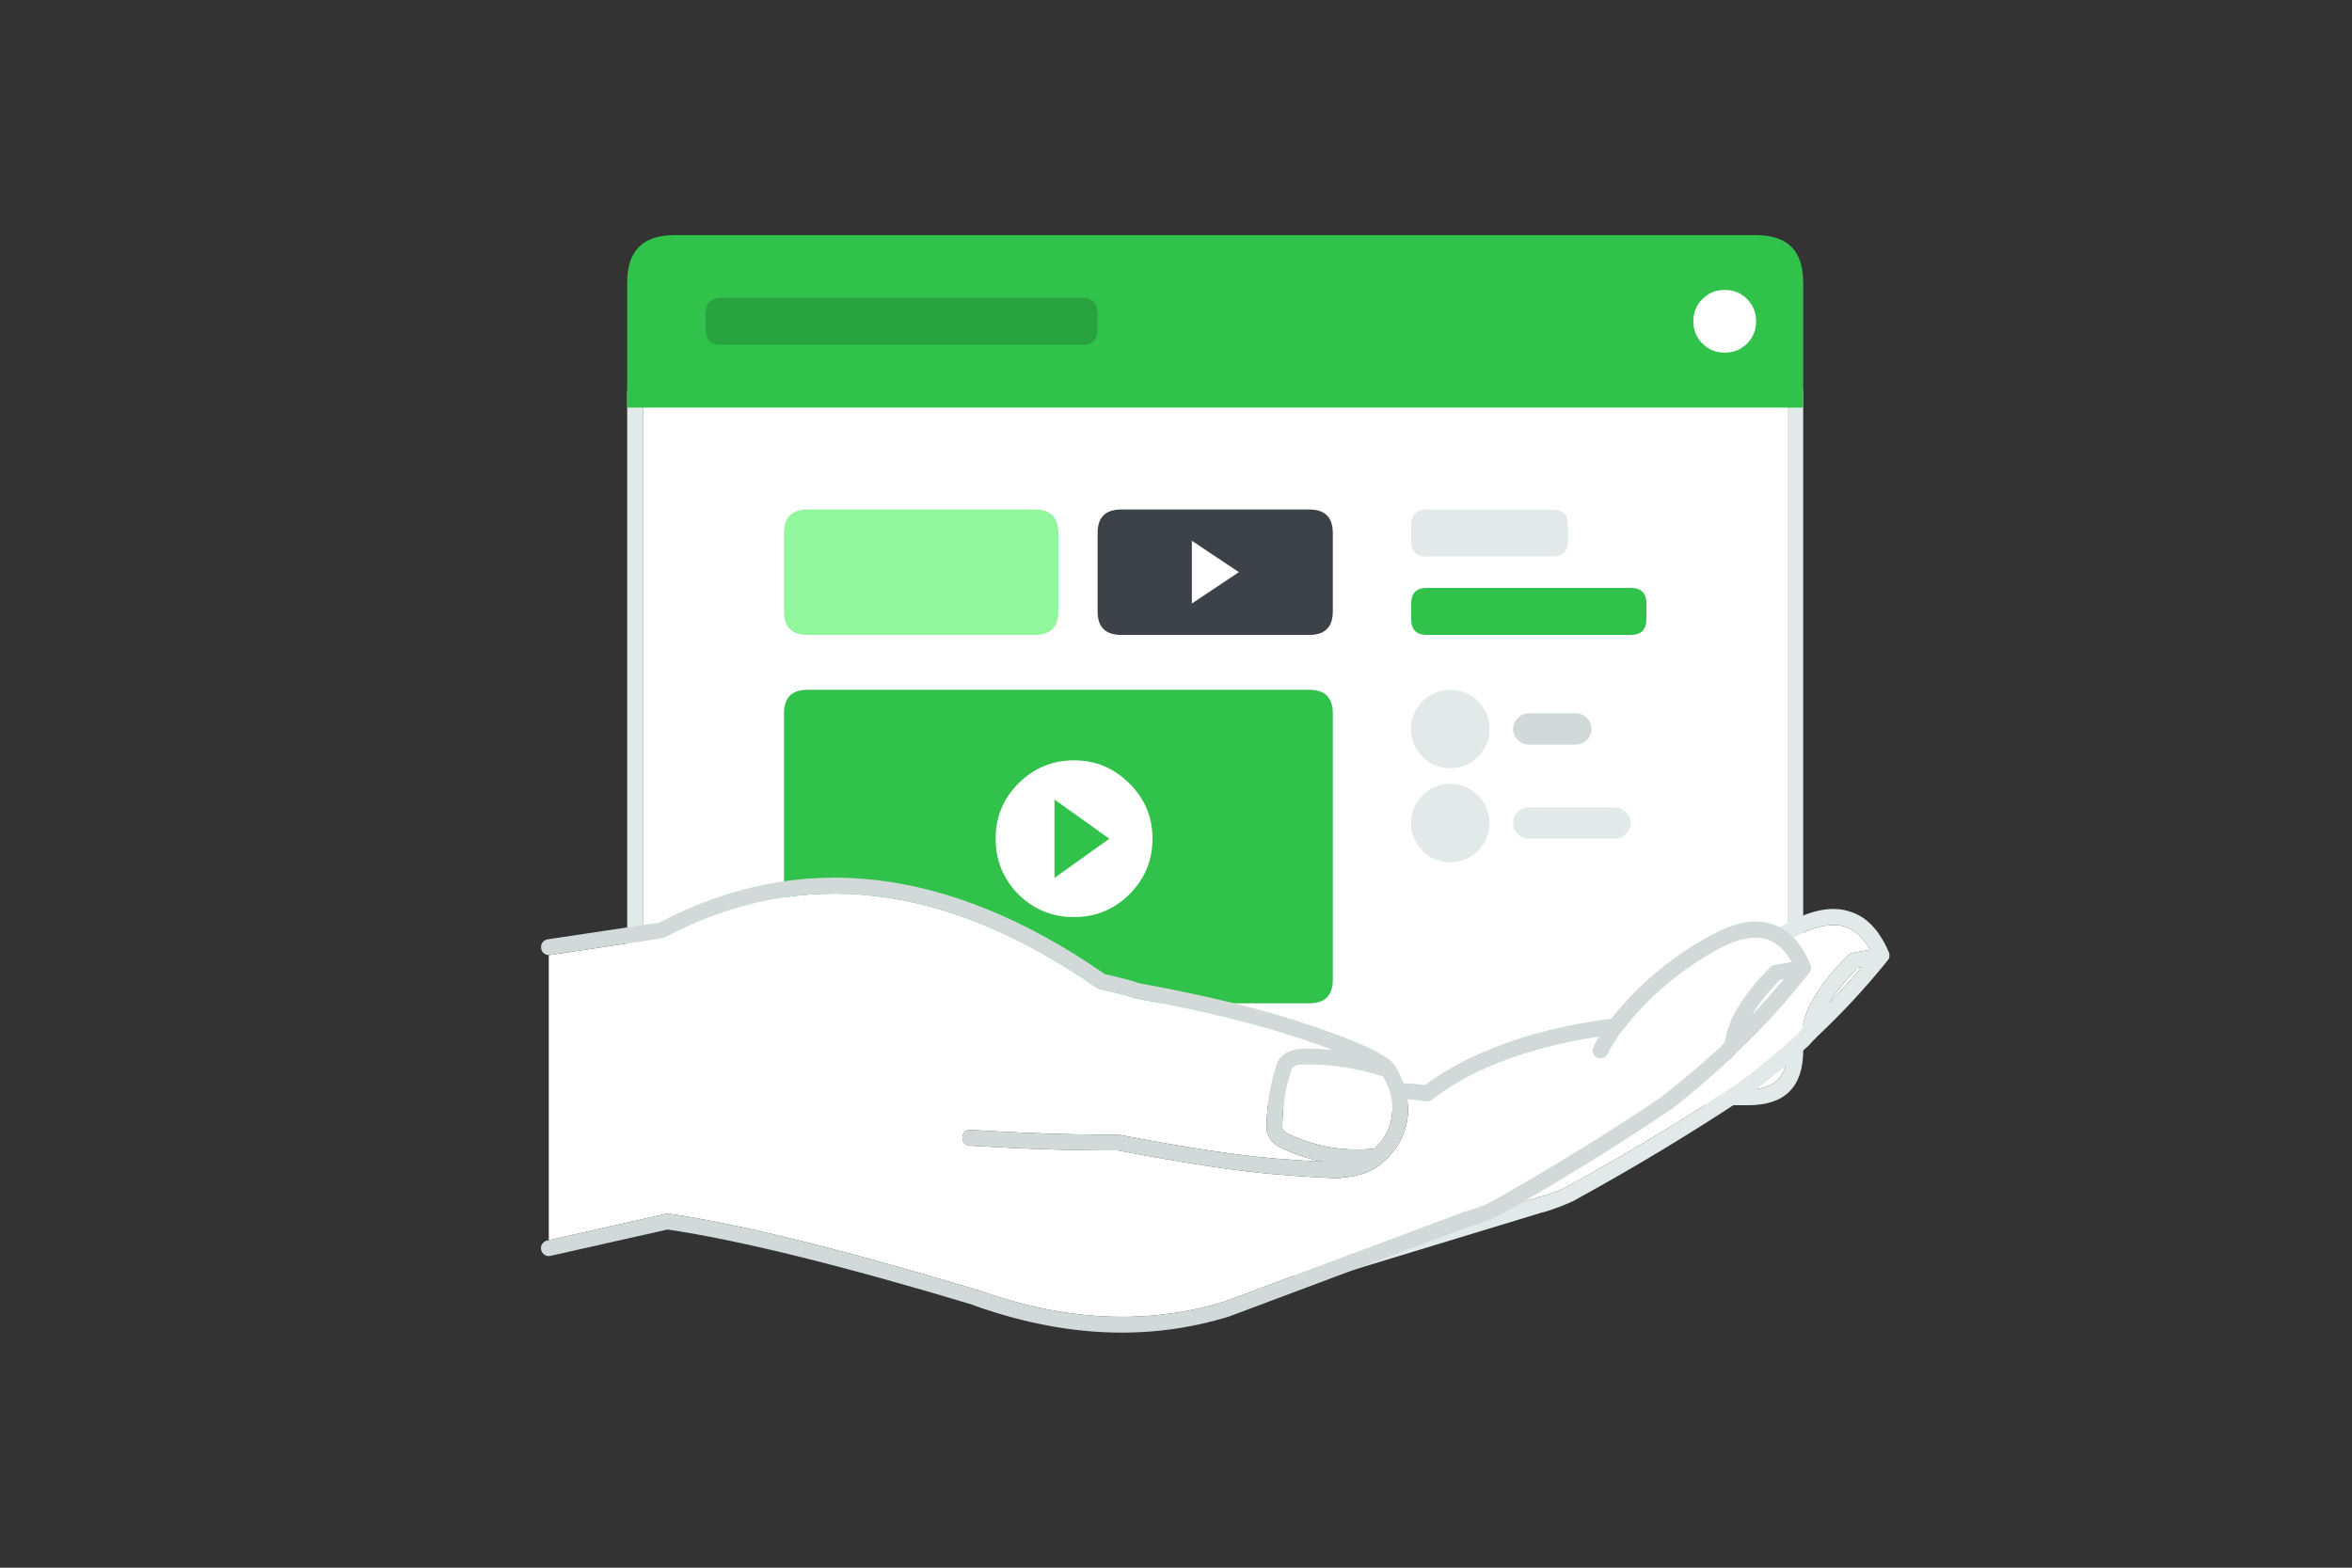 <?xml version="1.0" encoding="utf-8"?>
<!-- Generator: Adobe Illustrator 15.0.0, SVG Export Plug-In . SVG Version: 6.00 Build 0)  -->
<!DOCTYPE svg PUBLIC "-//W3C//DTD SVG 1.1//EN" "http://www.w3.org/Graphics/SVG/1.1/DTD/svg11.dtd">
<svg version="1.1" id="Vrstva_1" xmlns="http://www.w3.org/2000/svg" xmlns:xlink="http://www.w3.org/1999/xlink" x="0px" y="0px"
	 width="300px" height="200px" viewBox="0 0 300 200" enable-background="new 0 0 300 200" xml:space="preserve">
<rect x="0" y="0" width="300" height="200" fill="#333333" stroke="none"/>
<g>
	<g>
		<path fill-rule="evenodd" clip-rule="evenodd" fill="#FFFFFF" d="M82,134V51h146v83c0,3.334-1.666,5-5,5H87
			C83.667,139,82,137.334,82,134z"/>
		<path fill-rule="evenodd" clip-rule="evenodd" fill="#E1E9E9" d="M229,49c0.273,0.002,0.508,0.103,0.7,0.3
			c0.197,0.193,0.298,0.426,0.3,0.7v84c0,4.666-2.334,7-7,7H87c-4.667,0-7-2.334-7-7V50c0.002-0.274,0.103-0.507,0.3-0.7
			c0.193-0.197,0.426-0.297,0.7-0.3H229z M82,134c0,3.334,1.667,5,5,5h136c3.334,0,5-1.666,5-5V51H82V134z"/>
		<path fill-rule="evenodd" clip-rule="evenodd" fill="#31C24C" d="M230,36v16H80V36c0-4,2-6,6-6h138C228,30,230,32,230,36z"/>
		<path fill-rule="evenodd" clip-rule="evenodd" fill="#FFFFFF" d="M222.836,43.833c-0.771,0.77-1.719,1.155-2.845,1.155
			s-2.074-0.385-2.844-1.155c-0.771-0.771-1.156-1.719-1.156-2.845s0.386-2.075,1.156-2.844c0.77-0.771,1.718-1.156,2.844-1.156
			s2.074,0.385,2.845,1.156c0.771,0.77,1.155,1.718,1.155,2.844S223.606,43.062,222.836,43.833z"/>
		<path fill-rule="evenodd" clip-rule="evenodd" fill="#3C4248" d="M140,68c0-2,1-3,3-3h24c2,0,3,1,3,3v10c0,2-1,3-3,3h-24
			c-2,0-3-1-3-3V68z"/>
		<path fill-rule="evenodd" clip-rule="evenodd" fill="#92F69D" d="M100,68c0-2,1-3,3-3h29c2,0,3,1,3,3v10c0,2-1,3-3,3h-29
			c-2,0-3-1-3-3V68z"/>
		<path fill-rule="evenodd" clip-rule="evenodd" fill="#E1E9E9" d="M180,67c0-1.333,0.666-2,2-2h16c1.334,0,2,0.667,2,2v2
			c0,1.333-0.666,2-2,2h-16c-1.334,0-2-0.667-2-2V67z"/>
		<path fill-rule="evenodd" clip-rule="evenodd" fill="#31C24C" d="M180,77c0-1.333,0.666-2,2-2h26c1.334,0,2,0.667,2,2v2
			c0,1.333-0.666,2-2,2h-26c-1.334,0-2-0.667-2-2V77z"/>
		<path fill-rule="evenodd" clip-rule="evenodd" fill="#D1D9D9" d="M201,95h-6c-0.533,0-1-0.2-1.4-0.6C193.2,94,193,93.533,193,93
			s0.2-1,0.6-1.4c0.4-0.4,0.867-0.6,1.4-0.6h6c0.533,0,1,0.2,1.4,0.6C202.8,92,203,92.467,203,93s-0.2,1-0.6,1.4
			C202,94.8,201.533,95,201,95z"/>
		<path fill-rule="evenodd" clip-rule="evenodd" fill="#E1E9E9" d="M193.6,103.6c0.4-0.399,0.867-0.6,1.4-0.6h11
			c0.533,0,1,0.2,1.4,0.6c0.399,0.4,0.6,0.867,0.6,1.4s-0.2,1-0.6,1.4c-0.4,0.399-0.867,0.6-1.4,0.6h-11c-0.533,0-1-0.2-1.4-0.6
			c-0.399-0.4-0.6-0.867-0.6-1.4S193.2,104,193.6,103.6z"/>
		<path fill-rule="evenodd" clip-rule="evenodd" fill="#28A33F" d="M90,40c0-1.333,0.667-2,2-2h46c1.334,0,2,0.667,2,2v2
			c0,1.333-0.666,2-2,2H92c-1.333,0-2-0.667-2-2V40z"/>
		<path fill-rule="evenodd" clip-rule="evenodd" fill="#31C24C" d="M100,91c0-2,1-3,3-3h64c2,0,3,1,3,3v34c0,2-1,3-3,3h-64
			c-2,0-3-1-3-3V91z"/>
		<path fill-rule="evenodd" clip-rule="evenodd" fill="#E1E9E9" d="M188.523,96.54c-0.977,0.977-2.154,1.465-3.535,1.465
			c-1.379,0-2.559-0.488-3.535-1.465s-1.465-2.156-1.465-3.535c0-1.38,0.488-2.559,1.465-3.535c0.977-0.977,2.156-1.465,3.535-1.465
			c1.381,0,2.559,0.488,3.535,1.465c0.978,0.977,1.466,2.155,1.466,3.535C189.989,94.384,189.501,95.563,188.523,96.54z"/>
		<path fill-rule="evenodd" clip-rule="evenodd" fill="#E1E9E9" d="M188.523,108.54c-0.977,0.977-2.154,1.465-3.535,1.465
			c-1.379,0-2.559-0.488-3.535-1.465s-1.465-2.155-1.465-3.535s0.488-2.559,1.465-3.535c0.977-0.977,2.156-1.465,3.535-1.465
			c1.381,0,2.559,0.488,3.535,1.465c0.978,0.977,1.466,2.155,1.466,3.535S189.501,107.563,188.523,108.54z"/>
		<path fill-rule="evenodd" clip-rule="evenodd" fill="#FFFFFF" d="M137,97c2.733,0,5.083,0.983,7.05,2.95
			c1.967,1.933,2.95,4.283,2.95,7.05s-0.983,5.133-2.95,7.1c-1.967,1.934-4.316,2.9-7.05,2.9c-2.767,0-5.133-0.967-7.1-2.9
			c-1.934-1.967-2.9-4.333-2.9-7.1s0.967-5.117,2.9-7.05C131.867,97.983,134.233,97,137,97z M134.5,102v10l7-5L134.5,102z"/>
		<polygon fill-rule="evenodd" clip-rule="evenodd" fill="#FFFFFF" points="152.022,68.992 158.023,72.992 152.022,76.992 		"/>
	</g>
	<g>
		<path fill-rule="evenodd" clip-rule="evenodd" fill="#FFFFFF" d="M167.332,161.527l21.465-23.502
			c0.145,0.135,0.32,0.219,0.529,0.25c0.711,0.102,1.44,0.201,2.186,0.302c0.153,0.019,0.305,0.003,0.453-0.051
			c0.145-0.054,0.27-0.137,0.377-0.251c2.54-1.885,5.423-3.43,8.646-4.635c3.789-1.45,8.062-2.52,12.818-3.207
			c-0.28,0.46-0.541,0.91-0.778,1.354c-0.13,0.249-0.156,0.508-0.075,0.777c0.076,0.258,0.236,0.45,0.477,0.575
			c0.25,0.132,0.511,0.156,0.779,0.075c0.26-0.077,0.452-0.235,0.579-0.477c0.485-0.915,1.073-1.858,1.759-2.83
			c0.029-0.034,0.054-0.067,0.076-0.101l0.024-0.024l0.025-0.051c3.507-4.38,7.788-7.888,12.844-10.523l-0.024,0.025
			c2.305-1.153,4.266-1.487,5.881-1.002c1.258,0.441,2.306,1.418,3.143,2.932l-2.213,0.4c-0.203,0.035-0.381,0.127-0.527,0.275
			c-3.596,3.576-5.565,6.741-5.906,9.496c-0.199,0.197-0.399,0.406-0.604,0.627c-0.025,0.023-0.051,0.049-0.075,0.074
			c-2.368,2.126-4.849,4.172-7.44,6.139l0.051-0.025c-7.015,4.66-14.413,9.12-22.195,13.38l0.076-0.024
			c-1.007,0.447-2.046,0.832-3.117,1.152l0.051-0.025c-0.134,0.033-0.269,0.066-0.402,0.1c-0.016,0.008-0.032,0.017-0.051,0.025
			L167.332,161.527z M237.485,123.368c-1.321,1.553-2.695,3.064-4.123,4.536c0.844-1.38,2.042-2.858,3.595-4.436L237.485,123.368z"
			/>
		<path fill-rule="evenodd" clip-rule="evenodd" fill="#E1E9E9" d="M237.485,123.368l-0.528,0.101
			c-1.553,1.577-2.751,3.056-3.595,4.436C234.79,126.433,236.164,124.921,237.485,123.368z M167.332,161.527l28.83-8.77
			c0.019-0.009,0.035-0.018,0.051-0.025c0.134-0.033,0.269-0.066,0.402-0.1l-0.051,0.025c1.071-0.32,2.11-0.705,3.117-1.152
			l-0.076,0.024c7.782-4.26,15.181-8.72,22.195-13.38l-0.051,0.025c2.592-1.967,5.072-4.013,7.44-6.139
			c0.024-0.025,0.05-0.051,0.075-0.074c0.204-0.221,0.404-0.43,0.604-0.627c0.341-2.755,2.311-5.92,5.906-9.496
			c0.146-0.148,0.324-0.24,0.527-0.275l2.213-0.4c-0.837-1.514-1.885-2.49-3.143-2.932c-1.615-0.485-3.576-0.151-5.881,1.002
			l0.024-0.025c-5.056,2.636-9.337,6.144-12.844,10.523l-0.025,0.051l-0.024,0.024c-0.022,0.033-0.047,0.066-0.076,0.101
			c-0.686,0.972-1.273,1.915-1.759,2.83c-0.127,0.241-0.319,0.399-0.579,0.477c-0.269,0.081-0.529,0.057-0.779-0.075
			c-0.24-0.125-0.4-0.317-0.477-0.575c-0.081-0.27-0.055-0.528,0.075-0.777c0.237-0.443,0.498-0.894,0.778-1.354
			c-4.757,0.688-9.029,1.757-12.818,3.207c-3.224,1.205-6.106,2.75-8.646,4.635c-0.107,0.114-0.232,0.197-0.377,0.251
			c-0.148,0.054-0.3,0.069-0.453,0.051c-0.745-0.101-1.475-0.2-2.186-0.302c-0.209-0.031-0.385-0.115-0.529-0.25
			c-0.045-0.047-0.086-0.098-0.125-0.15c-0.17-0.225-0.236-0.475-0.201-0.752c0.043-0.27,0.178-0.486,0.402-0.65
			c0.226-0.17,0.477-0.236,0.754-0.201c0.563,0.082,1.143,0.165,1.734,0.25c2.627-1.922,5.602-3.5,8.924-4.734
			c4.388-1.699,9.414-2.895,15.081-3.583c3.609-4.465,8.008-8.048,13.196-10.749l0.024-0.024c2.89-1.452,5.353-1.829,7.39-1.128
			c2.104,0.643,3.754,2.371,4.952,5.187c0.037,0.093,0.063,0.193,0.075,0.301v0.101c0.006,0.117-0.01,0.234-0.051,0.35v0.025
			l-0.074,0.101c-0.012,0.034-0.029,0.067-0.051,0.101c-0.04,0.054-0.081,0.104-0.126,0.15c-2.749,3.416-5.756,6.656-9.023,9.721
			c-0.046,0.073-0.104,0.141-0.176,0.201c-0.025,0.02-0.05,0.037-0.075,0.05c-0.244,0.257-0.486,0.524-0.729,0.802
			c-0.025,0.025-0.051,0.05-0.076,0.075c-2.438,2.188-4.992,4.294-7.666,6.313c-0.019,0.009-0.035,0.018-0.051,0.025
			c-7.063,4.693-14.51,9.188-22.346,13.479c-0.024,0.009-0.05,0.017-0.075,0.024c-1.07,0.488-2.177,0.905-3.317,1.253
			c-0.018,0.009-0.035,0.017-0.051,0.025c-0.133,0.034-0.268,0.067-0.402,0.101l0.051-0.025l-30.465,9.27
			c-0.269,0.082-0.529,0.057-0.778-0.074c-0.241-0.126-0.4-0.318-0.478-0.576c-0.081-0.27-0.056-0.527,0.075-0.777
			c0.126-0.24,0.319-0.398,0.578-0.476L167.332,161.527z"/>
		<path fill-rule="evenodd" clip-rule="evenodd" fill="#FFFFFF" d="M70,158.215v-36.373c0.049,0.006,0.1,0.006,0.15,0l14.35-2.156
			c0.114-0.024,0.223-0.066,0.325-0.125c17.399-9.146,35.766-6.99,55.1,6.467c0.108,0.074,0.226,0.124,0.351,0.15
			c2.299,0.517,3.791,0.9,4.475,1.153c0.058,0.022,0.116,0.039,0.175,0.051c8.707,1.597,15.957,3.394,21.75,5.39
			c1.211,0.408,2.312,0.801,3.3,1.178c-1.461-0.148-2.919-0.189-4.375-0.125c-0.039,0.006-0.081,0.014-0.125,0.024
			c-1.106,0.179-1.906,0.647-2.399,1.404c-0.052,0.071-0.093,0.146-0.125,0.226c-0.446,1.259-0.788,2.587-1.025,3.985
			c-0.246,1.46-0.371,3.005-0.375,4.638c0.001,0.102,0.018,0.201,0.05,0.301c0.309,1.013,1,1.731,2.075,2.156
			c1.651,0.761,3.334,1.313,5.05,1.654c-1.653-0.084-3.637-0.217-5.949-0.401c-4.811-0.396-11.477-1.407-20-3.033
			c-0.061-0.015-0.118-0.023-0.176-0.025c-5.387,0.032-11.652-0.168-18.8-0.601c-0.275-0.018-0.518,0.066-0.725,0.25
			c-0.204,0.188-0.312,0.422-0.325,0.701c-0.017,0.277,0.066,0.52,0.25,0.728c0.188,0.204,0.422,0.313,0.7,0.326
			c7.167,0.434,13.45,0.634,18.85,0.601c8.552,1.636,15.243,2.655,20.075,3.059c3.387,0.268,6.07,0.436,8.05,0.502
			c0.093,0.004,0.185-0.004,0.275-0.025c0.092-0.025,0.191-0.051,0.3-0.075c1.65-0.08,3.1-0.522,4.35-1.329
			c0.019-0.006,0.035-0.015,0.051-0.024c0.298-0.179,0.556-0.396,0.774-0.651c0.324-0.229,0.616-0.504,0.875-0.828l-0.075,0.051
			c1.649-1.76,2.44-3.873,2.375-6.342v-0.102c-0.014-0.264-0.038-0.523-0.074-0.776c0.094,0.011,0.185,0.02,0.274,0.024
			c0.708,0.07,1.417,0.154,2.125,0.251c0.152,0.021,0.303,0.003,0.45-0.05c0.144-0.054,0.269-0.137,0.375-0.25
			c2.494-1.888,5.344-3.45,8.55-4.688h0.025c3.731-1.48,7.957-2.575,12.675-3.285c-0.273,0.455-0.523,0.906-0.75,1.354
			c-0.122,0.253-0.139,0.511-0.05,0.776c0.087,0.262,0.253,0.453,0.5,0.577c0.251,0.123,0.51,0.14,0.774,0.05
			c0.26-0.087,0.452-0.254,0.575-0.501c0.443-0.902,1.002-1.83,1.675-2.782c0.042-0.049,0.084-0.099,0.125-0.15
			c3.449-4.441,7.691-8.001,12.726-10.679l-0.025,0.024c2.278-1.185,4.22-1.544,5.825-1.078c1.252,0.431,2.302,1.4,3.15,2.908
			l-2.2,0.401c-0.213,0.033-0.396,0.125-0.55,0.276c-3.529,3.608-5.446,6.793-5.75,9.55c-0.224,0.222-0.449,0.456-0.676,0.702
			l0.075-0.051c-2.384,2.181-4.867,4.277-7.45,6.293l0.075-0.025c-6.951,4.695-14.284,9.207-22,13.535l0.101-0.024
			c-1.002,0.449-2.035,0.833-3.101,1.153l0.05-0.025c-0.133,0.034-0.267,0.067-0.399,0.101c-0.032,0.015-0.065,0.031-0.101,0.05
			l-30.3,11.355c-9.896,3.066-20.429,2.582-31.6-1.454c-0.027,0-0.052,0-0.075,0c-17.056-5.138-30.164-8.38-39.325-9.726
			c-0.124-0.014-0.249-0.006-0.375,0.025L70,158.215z M164.8,136.306c0.217-0.23,0.517-0.39,0.9-0.477
			c3.554-0.155,7.129,0.347,10.725,1.504c0.127,0.218,0.252,0.46,0.375,0.728v0.024c0.017,0.034,0.033,0.076,0.05,0.126
			c0.015,0.043,0.031,0.084,0.051,0.125c0.162,0.319,0.304,0.654,0.425,1.002c0.006,0.067,0.022,0.134,0.05,0.201
			c0.126,0.465,0.201,0.983,0.225,1.555v0.024c0.063,1.933-0.546,3.587-1.824,4.964c-0.026,0.018-0.052,0.033-0.075,0.05
			c-0.109,0.149-0.227,0.283-0.351,0.401c-3.764,0.401-7.372-0.191-10.824-1.78c-0.026-0.009-0.051-0.017-0.075-0.024
			c-0.435-0.166-0.734-0.434-0.9-0.803c0.005-1.444,0.113-2.814,0.325-4.111C164.096,138.589,164.404,137.42,164.8,136.306z
			 M227.525,124.9c-1.298,1.568-2.647,3.098-4.051,4.587c0.829-1.397,2.013-2.894,3.551-4.487L227.525,124.9z"/>
		<path fill-rule="evenodd" clip-rule="evenodd" fill="#D1D9D9" d="M70,121.842c-0.216,0.004-0.416-0.063-0.6-0.201
			c-0.216-0.162-0.341-0.379-0.375-0.651c-0.045-0.274,0.014-0.525,0.175-0.752c0.161-0.224,0.378-0.357,0.649-0.401l14.226-2.13
			c17.963-9.429,36.913-7.24,56.85,6.567c2.152,0.489,3.603,0.874,4.351,1.152c0.026,0.008,0.051,0.017,0.074,0.025h0.025
			c8.787,1.604,16.104,3.408,21.95,5.415c5.931,2.006,9.414,3.627,10.45,4.862c0.092,0.086,0.167,0.186,0.225,0.301
			c0.198,0.347,0.398,0.74,0.6,1.179v-0.025c0.043,0.083,0.084,0.183,0.125,0.301c0.11,0.228,0.21,0.461,0.301,0.702
			c0.286,0.015,0.578,0.031,0.875,0.05h0.05c0.603,0.054,1.202,0.121,1.8,0.2c2.595-1.924,5.545-3.52,8.85-4.787h-0.024
			c4.331-1.729,9.306-2.958,14.925-3.686c3.578-4.499,7.953-8.117,13.125-10.854h0.025c2.855-1.497,5.297-1.906,7.324-1.229
			c2.076,0.619,3.717,2.324,4.926,5.114l0.024,0.05c0.038,0.092,0.063,0.184,0.075,0.275c0.035,0.277-0.031,0.528-0.2,0.752
			l-0.024,0.025c-2.755,3.535-5.78,6.869-9.075,10.002c-0.038,0.035-0.079,0.068-0.125,0.1c-0.238,0.254-0.48,0.521-0.726,0.803
			c-0.023,0.017-0.049,0.033-0.074,0.051c-2.416,2.23-4.933,4.379-7.551,6.441c-0.024,0.008-0.049,0.017-0.074,0.025
			c-6.982,4.73-14.35,9.275-22.101,13.637c-0.033,0.008-0.066,0.017-0.1,0.025c-1.065,0.486-2.165,0.904-3.3,1.253
			c-0.019,0.009-0.035,0.017-0.051,0.024c-0.133,0.033-0.267,0.067-0.399,0.102l0.1-0.051l-30.35,11.381
			c-0.018,0.008-0.034,0.016-0.05,0.024c-10.305,3.218-21.271,2.733-32.9-1.454h0.075c-16.846-5.059-29.821-8.26-38.925-9.601
			l-14.926,3.359c-0.268,0.063-0.518,0.021-0.75-0.126c-0.236-0.148-0.386-0.357-0.449-0.626s-0.021-0.519,0.125-0.752
			c0.147-0.237,0.356-0.388,0.625-0.452L70,158.215l14.925-3.359c0.126-0.031,0.251-0.039,0.375-0.025
			c9.161,1.346,22.27,4.588,39.325,9.726c0.023,0,0.048,0,0.075,0c11.171,4.036,21.704,4.521,31.6,1.454l30.3-11.355
			c0.035-0.019,0.068-0.035,0.101-0.05c0.133-0.033,0.267-0.066,0.399-0.101l-0.05,0.025c1.065-0.32,2.099-0.704,3.101-1.153
			l-0.101,0.024c7.716-4.328,15.049-8.84,22-13.535l-0.075,0.025c2.583-2.016,5.066-4.112,7.45-6.293l-0.075,0.051
			c0.227-0.246,0.452-0.48,0.676-0.702c0.304-2.757,2.221-5.941,5.75-9.55c0.153-0.151,0.337-0.243,0.55-0.276l2.2-0.401
			c-0.849-1.508-1.898-2.478-3.15-2.908c-1.605-0.466-3.547-0.106-5.825,1.078l0.025-0.024c-5.034,2.678-9.276,6.237-12.726,10.679
			c-0.041,0.052-0.083,0.102-0.125,0.15c-0.673,0.952-1.231,1.88-1.675,2.782c-0.123,0.247-0.315,0.414-0.575,0.501
			c-0.265,0.09-0.523,0.073-0.774-0.05c-0.247-0.124-0.413-0.315-0.5-0.577c-0.089-0.266-0.072-0.523,0.05-0.776
			c0.227-0.448,0.477-0.899,0.75-1.354c-4.718,0.71-8.943,1.805-12.675,3.285H191.3c-3.206,1.237-6.056,2.8-8.55,4.688
			c-0.106,0.113-0.231,0.196-0.375,0.25c-0.147,0.053-0.298,0.07-0.45,0.05c-0.708-0.097-1.417-0.181-2.125-0.251
			c-0.09-0.005-0.181-0.014-0.274-0.024c0.036,0.253,0.061,0.513,0.074,0.776v0.102c0.065,2.469-0.726,4.582-2.375,6.342
			l0.075-0.051c-0.259,0.324-0.551,0.6-0.875,0.828c-0.219,0.256-0.477,0.473-0.774,0.651c-0.016,0.01-0.032,0.019-0.051,0.024
			c-1.25,0.807-2.699,1.249-4.35,1.329c-0.108,0.024-0.208,0.05-0.3,0.075c-0.091,0.021-0.183,0.029-0.275,0.025
			c-1.979-0.066-4.663-0.234-8.05-0.502c-4.832-0.403-11.523-1.423-20.075-3.059c-5.399,0.033-11.683-0.167-18.85-0.601
			c-0.278-0.014-0.512-0.122-0.7-0.326c-0.184-0.208-0.267-0.45-0.25-0.728c0.014-0.279,0.121-0.514,0.325-0.701
			c0.207-0.184,0.449-0.268,0.725-0.25c7.147,0.433,13.413,0.633,18.8,0.601c0.058,0.002,0.115,0.011,0.176,0.025
			c8.523,1.626,15.189,2.637,20,3.033c2.313,0.185,4.296,0.317,5.949,0.401c-1.716-0.342-3.398-0.894-5.05-1.654
			c-1.075-0.425-1.767-1.144-2.075-2.156c-0.032-0.1-0.049-0.199-0.05-0.301c0.004-1.633,0.129-3.178,0.375-4.638
			c0.237-1.398,0.579-2.727,1.025-3.985c0.032-0.079,0.073-0.154,0.125-0.226c0.493-0.757,1.293-1.226,2.399-1.404
			c0.044-0.011,0.086-0.019,0.125-0.024c1.456-0.064,2.914-0.023,4.375,0.125c-0.988-0.377-2.089-0.77-3.3-1.178
			c-5.793-1.996-13.043-3.793-21.75-5.39c-0.059-0.012-0.117-0.028-0.175-0.051c-0.684-0.253-2.176-0.637-4.475-1.153
			c-0.125-0.026-0.242-0.076-0.351-0.15c-19.334-13.457-37.7-15.612-55.1-6.467c-0.103,0.059-0.211,0.101-0.325,0.125l-14.35,2.156
			C70.1,121.848,70.049,121.848,70,121.842z M227.525,124.9l-0.5,0.1c-1.538,1.594-2.722,3.09-3.551,4.487
			C224.878,127.998,226.228,126.469,227.525,124.9z M164.8,136.306c-0.396,1.114-0.704,2.283-0.925,3.509
			c-0.212,1.297-0.32,2.667-0.325,4.111c0.166,0.369,0.466,0.637,0.9,0.803c0.024,0.008,0.049,0.016,0.075,0.024
			c3.452,1.589,7.061,2.182,10.824,1.78c0.124-0.118,0.241-0.252,0.351-0.401c0.023-0.017,0.049-0.032,0.075-0.05
			c1.278-1.377,1.887-3.031,1.824-4.964v-0.024c-0.023-0.571-0.099-1.09-0.225-1.555c-0.027-0.067-0.044-0.134-0.05-0.201
			c-0.121-0.348-0.263-0.683-0.425-1.002c-0.02-0.041-0.036-0.082-0.051-0.125c-0.017-0.05-0.033-0.092-0.05-0.126v-0.024
			c-0.123-0.268-0.248-0.51-0.375-0.728c-3.596-1.157-7.171-1.659-10.725-1.504C165.316,135.916,165.017,136.075,164.8,136.306z"/>
	</g>
</g>
</svg>
